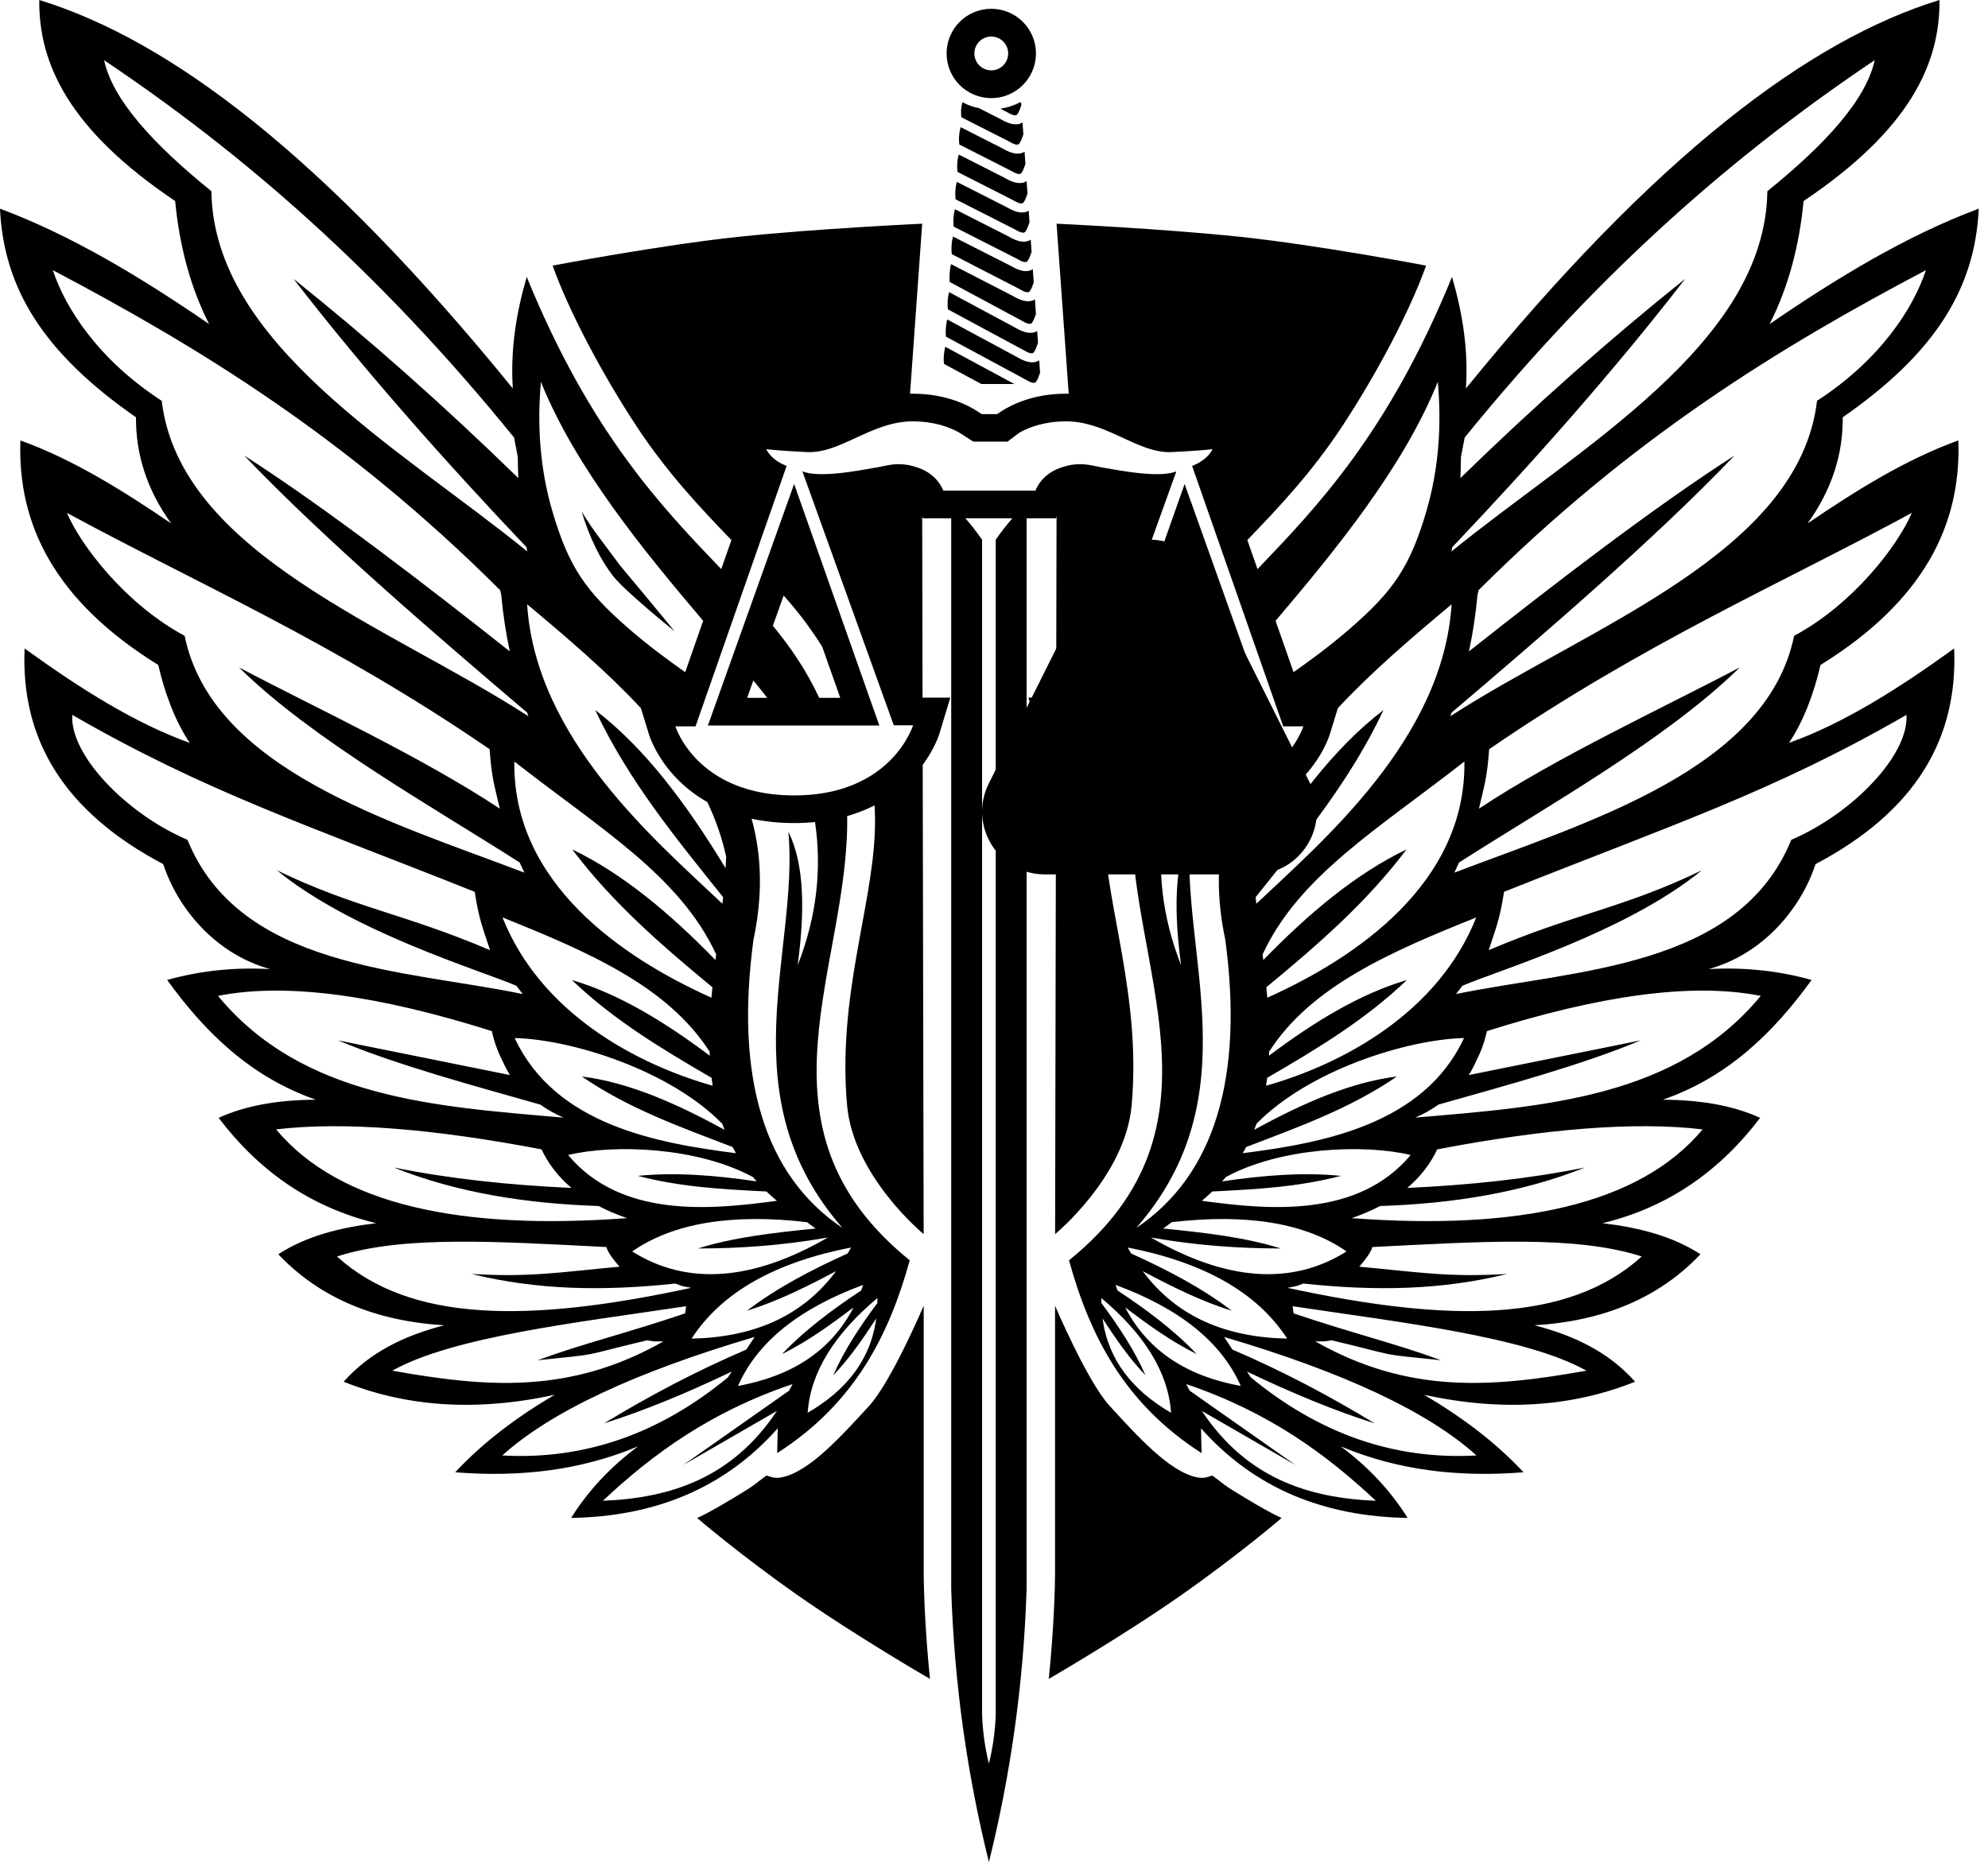 <?xml version="1.0" encoding="UTF-8"?> <svg xmlns="http://www.w3.org/2000/svg" width="95" height="89" viewBox="0 0 95 89" fill="none"><path d="M47.37 1.747C47.816 1.747 48.178 2.109 48.178 2.555C48.178 3.001 47.816 3.363 47.37 3.363C46.924 3.363 46.562 3.001 46.562 2.555C46.562 2.109 46.924 1.747 47.37 1.747ZM47.37 4.69C48.549 4.69 49.505 3.734 49.505 2.555C49.505 1.376 48.549 0.42 47.37 0.42C46.191 0.42 45.235 1.376 45.235 2.555C45.235 3.734 46.191 4.69 47.37 4.69Z" fill="black"></path><path d="M49.003 18.138C49.306 18.318 49.436 18.327 49.497 18.261C49.575 18.175 49.632 18.01 49.693 17.836C49.695 17.829 49.698 17.821 49.702 17.811L49.66 17.223C49.426 17.374 49.1 17.362 48.593 17.063L45.261 15.267C45.205 15.538 45.176 15.811 45.203 16.09L49.003 18.138Z" fill="black"></path><path d="M46.895 18.355H48.474L45.169 16.573C45.109 16.845 45.075 17.118 45.112 17.394L46.895 18.355Z" fill="black"></path><path d="M45.572 10.832L48.596 12.368C48.899 12.547 49.03 12.556 49.09 12.49C49.168 12.405 49.225 12.24 49.286 12.066C49.289 12.058 49.292 12.048 49.296 12.037L49.256 11.457C49.021 11.609 48.695 11.598 48.187 11.298L45.63 9.999C45.564 10.277 45.54 10.554 45.572 10.832Z" fill="black"></path><path d="M45.755 8.217L48.408 9.565C48.711 9.744 48.842 9.753 48.902 9.687C48.98 9.601 49.037 9.437 49.098 9.262L49.101 9.253L49.059 8.659C48.825 8.805 48.501 8.792 47.998 8.495L45.814 7.385C45.742 7.661 45.72 7.938 45.755 8.217Z" fill="black"></path><path d="M45.48 12.147L48.705 13.809C49.008 13.988 49.139 13.997 49.199 13.931C49.276 13.845 49.334 13.681 49.395 13.506L49.399 13.495L49.355 12.867C49.12 13.015 48.796 13.003 48.291 12.704L45.539 11.306C45.473 11.566 45.45 11.845 45.48 12.147Z" fill="black"></path><path d="M45.664 9.525L48.493 10.962C48.796 11.141 48.927 11.15 48.987 11.084C49.065 10.998 49.122 10.834 49.183 10.659C49.187 10.649 49.191 10.636 49.197 10.62L49.158 10.069C48.925 10.211 48.602 10.196 48.102 9.901L45.722 8.692C45.654 8.963 45.63 9.239 45.664 9.525Z" fill="black"></path><path d="M45.386 13.479L48.81 15.319C49.113 15.498 49.244 15.508 49.304 15.441C49.382 15.356 49.44 15.191 49.5 15.017L49.505 15.004L49.456 14.312C49.222 14.456 48.899 14.441 48.399 14.145L45.446 12.624C45.387 12.893 45.353 13.172 45.386 13.479Z" fill="black"></path><path d="M45.847 6.91L48.304 8.158C48.607 8.337 48.738 8.346 48.798 8.28C48.876 8.195 48.933 8.03 48.994 7.855L49.002 7.834L48.961 7.252C48.726 7.4 48.402 7.387 47.897 7.089C47.233 6.752 46.569 6.415 45.905 6.078C45.831 6.35 45.804 6.627 45.847 6.91Z" fill="black"></path><path d="M46.009 4.894H45.988C45.922 5.124 45.913 5.361 45.938 5.603L48.203 6.753C48.506 6.932 48.636 6.942 48.697 6.875C48.775 6.79 48.832 6.625 48.893 6.451C48.896 6.443 48.899 6.434 48.903 6.423L48.863 5.854C48.629 5.999 48.305 5.985 47.803 5.688L46.779 5.168C46.501 5.113 46.241 5.019 46.009 4.894Z" fill="black"></path><path d="M48.603 5.474C48.681 5.388 48.738 5.224 48.799 5.049L48.805 5.033L48.796 4.894H48.731C48.456 5.042 48.141 5.147 47.801 5.195L48.109 5.352C48.412 5.531 48.543 5.54 48.603 5.474Z" fill="black"></path><path d="M48.504 15.655L45.352 13.962C45.284 14.229 45.268 14.504 45.294 14.785L48.899 16.727C49.202 16.906 49.333 16.915 49.393 16.849C49.471 16.764 49.528 16.599 49.589 16.424C49.592 16.415 49.597 16.403 49.602 16.389L49.562 15.822C49.328 15.966 49.005 15.951 48.504 15.655Z" fill="black"></path><path d="M47.578 25.8C47.58 25.797 47.582 25.794 47.584 25.792L47.578 25.8Z" fill="black"></path><path d="M62.61 37.451L57.614 27.451C56.508 25.24 53.352 25.24 52.247 27.451L47.25 37.451C46.253 39.446 47.703 41.793 49.934 41.793H59.927C62.157 41.793 63.607 39.446 62.61 37.451Z" fill="black"></path><path d="M69.501 41.708C69.524 41.659 69.701 41.275 69.723 41.225C73.891 38.553 79.628 35.352 83.138 31.899C79.519 33.81 74.399 36.178 70.674 38.651C70.938 37.504 71.065 37.178 71.161 35.809C78.616 30.693 85.228 27.846 91.359 24.513C90.686 26.096 88.536 28.89 85.735 30.389C84.421 36.781 75.844 39.29 69.501 41.708ZM91.104 34.167C91.227 36.085 88.52 38.892 85.599 40.14C83.09 46.303 75.253 46.338 69.579 47.511C69.607 47.463 69.854 47.165 69.88 47.117C71.558 46.39 77.714 44.562 81.325 41.596C77.635 43.388 75.225 43.67 71.141 45.414C71.504 44.294 71.659 43.98 71.874 42.625C79.853 39.442 84.778 37.824 91.104 34.167ZM84.141 47.599C80.12 52.465 73.847 52.888 67.627 53.417C68.021 53.25 68.393 53.042 68.736 52.796C71.882 51.902 75.583 50.91 78.403 49.726L70.189 51.383C70.316 51.18 70.43 50.962 70.533 50.729C70.768 50.278 70.945 49.792 71.055 49.282C76.404 47.593 80.844 46.943 84.141 47.599ZM81.364 53.98C78.346 57.594 72.528 58.813 64.593 58.222C65.089 58.051 65.54 57.858 65.949 57.643C69.418 57.528 72.722 57.008 75.744 55.801C73.025 56.35 70.177 56.645 67.25 56.778C67.883 56.242 68.354 55.624 68.68 54.935C73.792 53.96 78.088 53.592 81.364 53.98ZM78.454 60.055C74.965 63.218 69.303 63.236 61.527 61.553C62.041 61.452 61.853 61.505 62.288 61.349C65.74 61.715 68.868 61.666 72.028 60.889C69.259 61.057 67.873 60.815 64.955 60.542C65.257 60.188 65.494 59.888 65.582 59.603C70.78 59.344 75.285 59.031 78.454 60.055ZM75.811 65.513C71.346 66.304 67.347 66.665 62.853 64.112C63.377 64.114 63.183 64.129 63.64 64.062C66.972 64.852 65.651 64.685 68.864 65.014C66.697 64.214 64.791 63.775 61.816 62.775L61.771 62.432C66.918 63.204 72.906 63.884 75.811 65.513ZM70.557 69.565C66.602 69.788 63.014 68.509 59.77 65.83L59.587 65.554C61.684 66.558 63.728 67.41 65.692 68.032C63.56 66.734 61.313 65.541 58.895 64.505L58.496 63.901C64.195 65.582 68.234 67.468 70.557 69.565ZM65.748 71.731C62.504 71.601 59.562 70.639 57.431 67.436L61.905 70.02L56.851 66.469C56.795 66.367 56.74 66.262 56.685 66.155C60.568 67.462 63.347 69.475 65.748 71.731ZM52.686 63.016C53.316 63.98 53.952 64.915 54.74 65.734C54.213 64.531 53.461 63.393 52.63 62.278C52.628 62.2 52.628 62.12 52.629 62.04C54.673 63.756 55.828 65.579 55.961 67.525C54.122 66.458 52.952 65.001 52.686 63.016ZM59.292 66.243C56.786 65.786 54.874 64.619 53.769 62.49C54.871 63.321 55.967 64.117 57.188 64.72C56.106 63.578 54.796 62.601 53.406 61.681C53.373 61.593 53.34 61.504 53.308 61.413C56.309 62.517 58.351 64.104 59.292 66.243ZM61.509 63.98C58.602 63.92 56.237 62.953 54.605 60.755C55.997 61.491 57.376 62.188 58.861 62.646C57.435 61.556 55.782 60.693 54.049 59.91C53.995 59.817 53.942 59.722 53.89 59.626C57.471 60.325 60.06 61.741 61.509 63.98ZM56.884 39.752C56.099 41.343 56.1 43.597 56.441 46.136C55.522 43.796 55.283 41.518 55.611 39.291C55.933 39.323 56.264 39.339 56.604 39.339C57.321 39.339 58.003 39.269 58.642 39.131C58.121 40.999 58.132 42.93 58.551 44.909C59.433 51.44 58.069 56.16 54.297 58.692C59.818 52.369 56.364 45.47 56.884 39.752ZM54.955 37.86C54.888 37.846 54.823 37.832 54.758 37.817L54.741 37.813C54.676 37.798 54.613 37.782 54.55 37.765L54.546 37.764C54.413 37.729 54.286 37.69 54.163 37.649C53.685 37.489 53.273 37.287 52.92 37.063C51.599 36.228 51.088 35.099 50.96 34.763L50.959 34.76C50.953 34.743 50.947 34.728 50.943 34.715L50.941 34.711C50.939 34.704 50.937 34.698 50.935 34.693L50.934 34.69L50.931 34.683L50.93 34.679L50.927 34.671C50.927 34.67 50.927 34.67 50.927 34.669L50.926 34.665H51.848L56.214 22.53C56.189 22.54 56.164 22.548 56.137 22.557C56.134 22.558 56.13 22.559 56.126 22.561C56.101 22.569 56.075 22.576 56.048 22.583L56.033 22.587C56.006 22.593 55.979 22.599 55.951 22.605C55.946 22.606 55.942 22.607 55.938 22.608C55.908 22.613 55.878 22.619 55.846 22.624L55.846 22.624C55.815 22.629 55.782 22.633 55.75 22.637C55.746 22.637 55.742 22.638 55.737 22.638C55.706 22.642 55.674 22.645 55.642 22.648L55.625 22.649C55.592 22.652 55.56 22.654 55.526 22.656C55.521 22.656 55.516 22.656 55.511 22.657C55.476 22.658 55.441 22.66 55.406 22.661L55.404 22.661C55.368 22.662 55.332 22.662 55.296 22.662C55.291 22.662 55.287 22.662 55.282 22.662C55.246 22.662 55.21 22.662 55.174 22.661C55.165 22.661 55.156 22.661 55.148 22.661C55.119 22.66 55.09 22.659 55.061 22.658L55.03 22.657C54.994 22.656 54.957 22.654 54.92 22.652L54.914 22.652C54.879 22.65 54.843 22.648 54.807 22.645C54.796 22.645 54.786 22.644 54.775 22.643C54.745 22.641 54.714 22.639 54.684 22.636L54.66 22.634C54.623 22.631 54.586 22.628 54.548 22.624L54.522 22.622C54.492 22.619 54.462 22.616 54.432 22.613C54.422 22.612 54.411 22.611 54.401 22.61C54.364 22.605 54.326 22.601 54.289 22.597L54.284 22.596C54.248 22.592 54.213 22.588 54.177 22.584L54.146 22.579C54.116 22.576 54.087 22.572 54.057 22.568L54.034 22.565C53.998 22.56 53.962 22.555 53.927 22.55L53.901 22.546C53.873 22.542 53.845 22.538 53.818 22.534L53.787 22.53C53.753 22.525 53.719 22.52 53.685 22.514L53.68 22.514C53.647 22.508 53.615 22.503 53.584 22.498L53.554 22.494C53.528 22.489 53.503 22.485 53.477 22.481L53.456 22.478C53.424 22.472 53.393 22.467 53.363 22.462L53.34 22.458L53.27 22.446L53.244 22.442L53.161 22.428L53.156 22.427C53.128 22.422 53.102 22.417 53.076 22.413L53.004 22.401L52.983 22.397L52.912 22.385L52.898 22.382C52.88 22.379 52.863 22.376 52.847 22.373L52.829 22.37C52.809 22.367 52.789 22.364 52.771 22.361C52.748 22.357 52.725 22.353 52.702 22.349L52.682 22.346C52.665 22.343 52.649 22.34 52.633 22.337L52.613 22.333C52.595 22.329 52.577 22.326 52.559 22.322L52.548 22.32C52.371 22.285 52.2 22.246 52.023 22.219L52.019 22.218C51.924 22.204 51.826 22.193 51.725 22.188L51.718 22.188C51.698 22.187 51.679 22.186 51.659 22.186H51.658C51.64 22.185 51.622 22.185 51.604 22.185C51.335 22.185 51.033 22.23 50.666 22.361C49.717 22.699 49.483 23.452 49.483 23.452H45.074C45.074 23.452 44.84 22.699 43.892 22.361C43.524 22.23 43.223 22.185 42.954 22.185C42.936 22.185 42.918 22.185 42.9 22.186H42.899C42.879 22.186 42.859 22.187 42.84 22.188L42.833 22.188C42.731 22.193 42.634 22.204 42.539 22.218L42.535 22.219C42.357 22.246 42.187 22.285 42.01 22.32L41.999 22.322C41.981 22.326 41.963 22.329 41.945 22.333L41.925 22.337C41.909 22.34 41.892 22.343 41.876 22.346L41.856 22.349C41.833 22.353 41.81 22.357 41.787 22.361C41.769 22.364 41.749 22.367 41.729 22.37L41.711 22.373C41.694 22.376 41.678 22.379 41.66 22.382L41.646 22.385L41.575 22.397L41.553 22.401L41.482 22.413L41.402 22.427L41.397 22.428L41.314 22.442L41.288 22.446L41.218 22.458L41.195 22.462C41.165 22.467 41.134 22.472 41.102 22.478L41.081 22.481C41.055 22.485 41.029 22.489 41.004 22.494L40.974 22.498C40.943 22.503 40.91 22.508 40.878 22.514L40.873 22.514C40.839 22.52 40.805 22.525 40.77 22.53L40.74 22.534C40.713 22.538 40.685 22.542 40.657 22.546L40.631 22.55C40.596 22.555 40.56 22.56 40.524 22.565L40.5 22.568C40.471 22.572 40.442 22.576 40.412 22.579L40.38 22.584C40.345 22.588 40.31 22.592 40.274 22.596L40.268 22.597C40.231 22.601 40.194 22.605 40.157 22.61C40.147 22.611 40.136 22.612 40.125 22.613C40.096 22.616 40.066 22.619 40.036 22.622L40.01 22.624C39.972 22.628 39.935 22.631 39.897 22.634L39.874 22.636C39.843 22.639 39.813 22.641 39.782 22.643L39.751 22.645C39.715 22.648 39.679 22.65 39.644 22.652L39.638 22.652C39.601 22.654 39.564 22.656 39.528 22.657L39.497 22.658C39.468 22.659 39.439 22.66 39.41 22.661C39.401 22.661 39.393 22.661 39.384 22.661C39.348 22.662 39.312 22.662 39.276 22.662C39.271 22.662 39.266 22.662 39.261 22.662C39.225 22.662 39.19 22.662 39.154 22.661L39.152 22.661C39.116 22.66 39.081 22.658 39.047 22.657C39.042 22.656 39.036 22.656 39.031 22.656C38.998 22.654 38.965 22.652 38.933 22.649L38.916 22.648C38.884 22.645 38.852 22.642 38.821 22.638C38.816 22.638 38.812 22.637 38.808 22.637C38.775 22.633 38.743 22.629 38.712 22.624L38.711 22.624C38.68 22.619 38.65 22.613 38.62 22.608C38.616 22.607 38.611 22.606 38.607 22.605C38.579 22.599 38.551 22.593 38.524 22.587L38.51 22.583C38.483 22.576 38.457 22.569 38.432 22.561C38.428 22.559 38.424 22.558 38.42 22.557C38.394 22.548 38.368 22.54 38.344 22.53L42.71 34.665H43.632L43.631 34.669L43.63 34.671L43.628 34.679L43.627 34.683L43.624 34.69L43.623 34.693C43.621 34.698 43.619 34.704 43.617 34.711L43.615 34.715C43.611 34.728 43.605 34.743 43.599 34.76L43.598 34.763C43.469 35.099 42.959 36.228 41.638 37.063C41.284 37.287 40.873 37.489 40.395 37.649C40.272 37.69 40.144 37.729 40.012 37.764L40.008 37.765C39.945 37.782 39.881 37.798 39.816 37.813L39.799 37.817C39.735 37.832 39.669 37.846 39.603 37.86L39.597 37.861C39.314 37.918 39.012 37.962 38.691 37.988C38.456 38.007 38.211 38.018 37.954 38.018C37.582 38.018 37.233 37.996 36.906 37.958C36.901 37.957 36.896 37.956 36.891 37.956C36.316 37.887 35.809 37.763 35.363 37.603C35.292 37.578 35.223 37.551 35.155 37.524C35.148 37.521 35.14 37.518 35.132 37.515C35.103 37.503 35.074 37.491 35.044 37.478L35.012 37.465C34.983 37.452 34.954 37.44 34.926 37.427L34.906 37.418C34.811 37.375 34.719 37.33 34.631 37.284L34.61 37.273C34.583 37.258 34.555 37.244 34.528 37.229C34.522 37.225 34.515 37.221 34.508 37.218C34.418 37.168 34.331 37.117 34.247 37.064L34.247 37.063C34.22 37.047 34.194 37.03 34.168 37.013C34.163 37.01 34.158 37.006 34.153 37.003C34.127 36.986 34.102 36.969 34.077 36.952L34.073 36.949C33.993 36.895 33.916 36.839 33.843 36.782L33.835 36.777C33.812 36.759 33.789 36.74 33.766 36.722L33.758 36.715C33.663 36.639 33.573 36.562 33.489 36.484L33.482 36.478C33.397 36.4 33.318 36.321 33.243 36.242L33.242 36.24C33.223 36.221 33.205 36.202 33.188 36.182L33.184 36.178C33.113 36.1 33.047 36.023 32.985 35.946L32.981 35.941C32.919 35.865 32.863 35.79 32.81 35.717L32.809 35.714C32.796 35.696 32.784 35.679 32.772 35.661L32.768 35.656C32.719 35.586 32.675 35.517 32.634 35.451L32.63 35.444C32.62 35.428 32.611 35.413 32.601 35.397L32.6 35.395C32.572 35.347 32.545 35.301 32.521 35.257L32.517 35.251C32.51 35.238 32.503 35.225 32.496 35.212L32.492 35.203C32.469 35.161 32.449 35.121 32.43 35.084L32.429 35.082C32.424 35.071 32.419 35.06 32.413 35.049C32.412 35.046 32.41 35.042 32.409 35.039C32.404 35.029 32.399 35.019 32.395 35.009L32.391 35C32.376 34.969 32.363 34.941 32.352 34.914L32.348 34.905C32.345 34.897 32.342 34.89 32.339 34.883L32.334 34.873L32.326 34.853L32.324 34.846C32.319 34.834 32.314 34.822 32.31 34.812L32.307 34.804L32.302 34.79L32.298 34.781L32.294 34.77L32.291 34.762C32.289 34.756 32.288 34.751 32.286 34.746L32.284 34.74L32.281 34.733L32.28 34.729L32.278 34.724L32.278 34.722L32.276 34.717H33.238L33.861 32.934L34.593 30.84L35.489 28.278H35.489L35.979 26.877L37.59 22.27C37.59 22.27 37.188 22.131 36.878 21.826C36.774 21.724 36.681 21.604 36.616 21.464C36.616 21.464 36.638 21.468 36.697 21.476C36.864 21.497 37.33 21.545 38.419 21.6C38.467 21.602 38.515 21.605 38.565 21.607C38.6 21.609 38.635 21.61 38.669 21.61C38.674 21.61 38.678 21.61 38.682 21.61C38.688 21.61 38.693 21.61 38.699 21.61C38.71 21.61 38.722 21.61 38.734 21.609C38.746 21.609 38.759 21.609 38.772 21.608C38.784 21.608 38.795 21.607 38.807 21.607C38.82 21.606 38.833 21.605 38.845 21.605C38.857 21.604 38.869 21.603 38.88 21.602C38.893 21.601 38.906 21.6 38.919 21.599C38.931 21.598 38.942 21.597 38.954 21.595C38.967 21.594 38.979 21.593 38.992 21.591C39.004 21.59 39.015 21.588 39.027 21.587C39.04 21.585 39.053 21.583 39.065 21.581C39.077 21.58 39.089 21.578 39.1 21.576C39.113 21.574 39.126 21.572 39.139 21.57C39.15 21.568 39.162 21.566 39.173 21.564C39.186 21.561 39.199 21.559 39.212 21.557C39.223 21.554 39.235 21.552 39.246 21.55C39.259 21.547 39.272 21.544 39.285 21.541C39.297 21.539 39.308 21.537 39.319 21.534C39.332 21.531 39.346 21.528 39.359 21.525C39.37 21.522 39.381 21.52 39.392 21.517C39.406 21.513 39.419 21.51 39.432 21.506C39.443 21.504 39.454 21.501 39.465 21.498C39.479 21.494 39.492 21.491 39.506 21.487C39.517 21.484 39.528 21.481 39.538 21.477C39.552 21.474 39.566 21.47 39.579 21.465C39.59 21.462 39.601 21.459 39.612 21.456C39.625 21.451 39.639 21.447 39.653 21.443C39.663 21.439 39.674 21.436 39.685 21.433C39.699 21.428 39.713 21.424 39.727 21.419C39.737 21.415 39.748 21.412 39.758 21.408C39.772 21.404 39.786 21.398 39.801 21.393C39.811 21.39 39.821 21.387 39.831 21.383C39.846 21.378 39.86 21.372 39.875 21.367L39.904 21.356C39.92 21.351 39.935 21.345 39.95 21.339C39.959 21.336 39.969 21.332 39.978 21.329C39.994 21.323 40.01 21.316 40.025 21.31C40.034 21.307 40.043 21.303 40.051 21.3C40.068 21.294 40.084 21.287 40.101 21.28L40.125 21.27C40.144 21.263 40.163 21.255 40.181 21.247L40.199 21.24C40.221 21.231 40.244 21.221 40.266 21.212L40.273 21.209C40.347 21.177 40.422 21.145 40.497 21.111L40.509 21.106L40.572 21.077L40.591 21.069L40.647 21.043L40.67 21.033L40.722 21.009L40.75 20.996L40.798 20.974L40.829 20.96L40.894 20.93L40.946 20.906L40.971 20.894L41.023 20.871L41.052 20.857L41.099 20.836L41.129 20.822L41.176 20.801C41.186 20.796 41.197 20.791 41.207 20.787L41.253 20.766L41.284 20.752C41.299 20.745 41.315 20.738 41.33 20.731L41.361 20.718C41.377 20.711 41.392 20.704 41.408 20.697L41.44 20.683L41.485 20.663L41.518 20.649L41.563 20.63C41.574 20.625 41.586 20.621 41.597 20.616C41.612 20.61 41.627 20.603 41.642 20.597L41.675 20.583C41.691 20.577 41.706 20.571 41.721 20.565C41.732 20.56 41.743 20.556 41.755 20.551C41.77 20.545 41.785 20.539 41.8 20.533L41.834 20.52C41.849 20.514 41.864 20.508 41.879 20.502L41.914 20.489C41.929 20.483 41.944 20.478 41.959 20.472C41.971 20.468 41.983 20.463 41.994 20.459C42.009 20.453 42.024 20.448 42.039 20.443C42.051 20.438 42.063 20.434 42.075 20.43C42.09 20.425 42.105 20.419 42.12 20.414C42.132 20.41 42.144 20.406 42.156 20.402C42.171 20.397 42.186 20.392 42.201 20.387L42.237 20.375C42.252 20.37 42.267 20.365 42.282 20.36C42.295 20.357 42.307 20.353 42.319 20.349C42.334 20.344 42.349 20.34 42.364 20.335C42.377 20.331 42.389 20.328 42.401 20.324C42.416 20.32 42.432 20.315 42.447 20.311C42.459 20.308 42.472 20.304 42.484 20.301C42.499 20.297 42.514 20.292 42.53 20.288C42.542 20.285 42.555 20.282 42.568 20.278C42.583 20.274 42.598 20.271 42.613 20.267C42.626 20.264 42.638 20.261 42.651 20.258C42.666 20.254 42.682 20.25 42.697 20.247C42.71 20.244 42.722 20.241 42.735 20.238C42.751 20.235 42.766 20.232 42.781 20.228C42.794 20.226 42.807 20.223 42.82 20.22C42.835 20.217 42.851 20.214 42.867 20.211C42.879 20.209 42.892 20.206 42.905 20.204C42.921 20.201 42.936 20.199 42.952 20.196C42.965 20.194 42.978 20.192 42.991 20.189C43.007 20.187 43.022 20.185 43.038 20.182C43.051 20.18 43.064 20.178 43.077 20.176C43.093 20.174 43.109 20.172 43.125 20.17C43.138 20.169 43.151 20.167 43.164 20.165C43.18 20.163 43.196 20.162 43.213 20.16C43.225 20.159 43.238 20.157 43.251 20.156C43.268 20.154 43.285 20.153 43.302 20.152C43.314 20.151 43.327 20.15 43.339 20.149C43.357 20.148 43.375 20.147 43.392 20.145C43.404 20.145 43.416 20.144 43.428 20.143C43.447 20.142 43.467 20.142 43.487 20.141C43.497 20.141 43.507 20.14 43.516 20.14C43.546 20.14 43.576 20.139 43.606 20.139C44.642 20.139 45.376 20.416 45.836 20.674L46.51 21.108H48.147L48.722 20.674C49.182 20.416 49.916 20.139 50.952 20.139C50.982 20.139 51.011 20.14 51.041 20.14C51.051 20.14 51.061 20.141 51.07 20.141C51.09 20.142 51.11 20.142 51.13 20.143C51.142 20.144 51.154 20.145 51.165 20.145C51.183 20.147 51.201 20.148 51.219 20.149C51.231 20.15 51.243 20.151 51.256 20.152C51.273 20.153 51.29 20.154 51.307 20.156C51.32 20.157 51.332 20.159 51.345 20.16C51.361 20.162 51.378 20.163 51.394 20.165C51.407 20.167 51.42 20.169 51.433 20.17C51.449 20.172 51.465 20.174 51.481 20.176C51.494 20.178 51.507 20.18 51.52 20.182C51.535 20.185 51.551 20.187 51.567 20.189C51.58 20.192 51.593 20.194 51.606 20.196C51.621 20.199 51.637 20.201 51.653 20.204C51.666 20.206 51.678 20.209 51.691 20.211C51.707 20.214 51.722 20.217 51.738 20.22C51.751 20.223 51.764 20.226 51.776 20.228C51.792 20.232 51.807 20.235 51.822 20.238C51.835 20.241 51.848 20.244 51.861 20.247C51.876 20.25 51.891 20.254 51.907 20.258C51.919 20.261 51.932 20.264 51.945 20.267C51.96 20.271 51.975 20.274 51.99 20.278C52.003 20.282 52.016 20.285 52.028 20.288C52.043 20.292 52.059 20.297 52.074 20.301C52.086 20.304 52.098 20.308 52.111 20.311C52.126 20.315 52.141 20.32 52.157 20.324C52.169 20.328 52.181 20.331 52.193 20.335C52.208 20.34 52.224 20.344 52.239 20.349C52.251 20.353 52.263 20.357 52.275 20.36C52.29 20.365 52.306 20.37 52.321 20.375L52.357 20.387C52.372 20.392 52.387 20.397 52.402 20.402C52.414 20.406 52.426 20.41 52.438 20.414C52.453 20.419 52.468 20.425 52.483 20.43C52.495 20.434 52.507 20.438 52.519 20.443C52.534 20.448 52.548 20.453 52.563 20.459C52.575 20.463 52.587 20.468 52.599 20.472C52.614 20.478 52.629 20.483 52.644 20.489L52.678 20.502C52.694 20.508 52.709 20.514 52.724 20.52L52.758 20.533L52.803 20.551C52.815 20.556 52.826 20.56 52.837 20.565C52.852 20.571 52.867 20.577 52.882 20.583L52.916 20.597C52.931 20.603 52.946 20.61 52.961 20.616L52.995 20.63L53.039 20.649L53.072 20.663L53.118 20.683L53.15 20.697C53.165 20.704 53.181 20.711 53.196 20.718L53.227 20.731C53.243 20.738 53.258 20.745 53.274 20.752L53.305 20.766L53.351 20.787L53.382 20.801C53.398 20.808 53.413 20.815 53.429 20.822L53.458 20.836L53.506 20.857L53.535 20.871L53.586 20.894L53.612 20.906L53.664 20.93L53.729 20.96L53.76 20.974L53.807 20.996L53.836 21.009L53.888 21.033L53.911 21.043L53.967 21.069L53.986 21.077L54.048 21.106L54.061 21.111C54.136 21.145 54.211 21.177 54.285 21.209L54.291 21.212C54.314 21.221 54.337 21.231 54.359 21.24L54.377 21.247C54.395 21.255 54.414 21.263 54.433 21.27L54.457 21.28C54.474 21.287 54.49 21.294 54.506 21.3C54.515 21.303 54.524 21.307 54.532 21.31C54.548 21.316 54.564 21.323 54.58 21.329C54.589 21.332 54.598 21.336 54.608 21.339C54.623 21.345 54.638 21.351 54.653 21.356L54.683 21.367C54.697 21.372 54.712 21.378 54.727 21.383C54.737 21.387 54.747 21.39 54.757 21.393C54.771 21.398 54.786 21.404 54.8 21.408C54.81 21.412 54.821 21.415 54.831 21.419C54.845 21.424 54.859 21.428 54.873 21.433C54.884 21.436 54.894 21.439 54.905 21.443C54.919 21.447 54.932 21.451 54.946 21.456C54.957 21.459 54.968 21.462 54.979 21.465C54.992 21.47 55.006 21.474 55.019 21.477C55.03 21.481 55.041 21.484 55.052 21.487C55.066 21.491 55.079 21.494 55.093 21.498C55.103 21.501 55.115 21.504 55.126 21.506C55.139 21.51 55.152 21.513 55.166 21.517C55.177 21.52 55.188 21.522 55.199 21.525C55.212 21.528 55.225 21.531 55.239 21.534C55.25 21.537 55.261 21.539 55.273 21.541C55.285 21.544 55.298 21.547 55.312 21.55C55.323 21.552 55.334 21.554 55.346 21.557C55.359 21.559 55.372 21.561 55.385 21.564C55.396 21.566 55.408 21.568 55.419 21.57C55.432 21.572 55.445 21.574 55.458 21.576C55.469 21.578 55.481 21.58 55.492 21.581C55.505 21.583 55.518 21.585 55.531 21.587C55.542 21.588 55.554 21.59 55.566 21.591C55.578 21.593 55.591 21.594 55.604 21.595C55.616 21.597 55.627 21.598 55.639 21.599C55.652 21.6 55.664 21.601 55.677 21.602C55.689 21.603 55.701 21.604 55.712 21.605C55.725 21.605 55.738 21.606 55.751 21.607C55.762 21.607 55.774 21.608 55.786 21.608C55.798 21.609 55.811 21.609 55.824 21.609C55.836 21.61 55.847 21.61 55.859 21.61C55.865 21.61 55.87 21.61 55.876 21.61C55.88 21.61 55.884 21.61 55.888 21.61C55.923 21.61 55.958 21.609 55.993 21.607C56.043 21.605 56.091 21.602 56.139 21.6C57.228 21.545 57.693 21.497 57.861 21.476C57.92 21.468 57.942 21.464 57.942 21.464C57.877 21.604 57.784 21.724 57.68 21.826C57.369 22.131 56.967 22.27 56.967 22.27L58.578 26.877L59.069 28.278L59.964 30.84L60.697 32.934L61.32 34.717H62.282L62.28 34.722L62.279 34.724C62.279 34.725 62.279 34.727 62.278 34.729C62.277 34.73 62.277 34.732 62.276 34.733L62.274 34.74L62.272 34.746L62.266 34.762L62.264 34.77L62.259 34.781L62.256 34.79C62.255 34.794 62.253 34.799 62.251 34.804L62.248 34.812C62.244 34.822 62.239 34.834 62.234 34.846C62.233 34.848 62.233 34.85 62.231 34.853L62.223 34.873L62.219 34.883C62.216 34.89 62.213 34.897 62.21 34.905L62.206 34.914C62.194 34.941 62.182 34.969 62.167 35L62.163 35.009C62.159 35.019 62.154 35.029 62.149 35.039L62.144 35.049C62.139 35.06 62.134 35.071 62.128 35.082L62.128 35.084C62.109 35.121 62.089 35.161 62.066 35.203L62.062 35.212C62.055 35.225 62.048 35.238 62.04 35.251L62.037 35.257C62.013 35.301 61.986 35.347 61.958 35.395L61.956 35.397C61.947 35.413 61.938 35.428 61.928 35.444L61.924 35.451C61.883 35.517 61.839 35.586 61.789 35.656L61.786 35.661C61.774 35.679 61.762 35.696 61.749 35.714L61.747 35.717C61.695 35.79 61.638 35.865 61.577 35.941L61.573 35.946C61.511 36.023 61.445 36.1 61.374 36.178L61.37 36.182C61.352 36.201 61.334 36.221 61.316 36.24L61.314 36.242C61.24 36.321 61.16 36.4 61.075 36.478L61.069 36.484C60.985 36.562 60.895 36.639 60.8 36.715L60.791 36.722C60.769 36.74 60.746 36.759 60.722 36.777L60.715 36.782C60.641 36.839 60.565 36.895 60.485 36.949L60.481 36.952C60.456 36.969 60.431 36.986 60.405 37.003L60.389 37.013C60.364 37.03 60.338 37.047 60.311 37.063L60.31 37.064C60.227 37.117 60.14 37.168 60.05 37.218C60.043 37.221 60.036 37.225 60.029 37.229C60.002 37.244 59.975 37.258 59.948 37.273C59.941 37.276 59.934 37.28 59.927 37.284C59.838 37.33 59.747 37.375 59.652 37.418C59.645 37.421 59.639 37.424 59.632 37.427C59.603 37.44 59.575 37.452 59.545 37.465C59.535 37.469 59.524 37.474 59.514 37.478C59.484 37.491 59.455 37.503 59.425 37.515C59.418 37.518 59.41 37.521 59.403 37.524C59.335 37.551 59.265 37.578 59.194 37.603C58.748 37.763 58.242 37.887 57.667 37.956C57.662 37.956 57.657 37.957 57.651 37.958C57.325 37.996 56.976 38.018 56.604 38.018C56.347 38.018 56.102 38.007 55.867 37.988C55.545 37.962 55.244 37.918 54.961 37.861L54.955 37.86ZM47.583 81.931C47.556 82.753 47.444 83.539 47.257 84.294C47.069 83.539 46.957 82.753 46.93 81.931V25.794C46.67 25.423 46.405 25.082 46.136 24.774H48.377C48.108 25.082 47.843 25.423 47.583 25.794V81.931ZM38.117 46.136C38.457 43.597 38.459 41.343 37.674 39.752C38.194 45.47 34.74 52.369 40.261 58.692C36.489 56.16 35.124 51.44 36.007 44.909C36.426 42.93 36.436 40.999 35.916 39.131C36.555 39.269 37.236 39.339 37.954 39.339C38.294 39.339 38.624 39.323 38.947 39.291C39.275 41.518 39.036 43.796 38.117 46.136ZM40.508 59.91C38.776 60.693 37.123 61.556 35.696 62.646C37.181 62.188 38.56 61.491 39.953 60.755C38.321 62.953 35.955 63.92 33.049 63.98C34.498 61.741 37.086 60.325 40.668 59.626C40.616 59.722 40.563 59.817 40.508 59.91ZM41.151 61.681C39.762 62.601 38.452 63.578 37.37 64.72C38.591 64.117 39.687 63.321 40.789 62.49C39.683 64.619 37.772 65.786 35.266 66.243C36.207 64.104 38.249 62.517 41.249 61.413C41.218 61.504 41.185 61.593 41.151 61.681ZM41.928 62.278C41.097 63.393 40.344 64.531 39.818 65.734C40.606 64.915 41.241 63.98 41.872 63.016C41.606 65.001 40.435 66.458 38.596 67.525C38.73 65.579 39.885 63.756 41.929 62.04C41.93 62.12 41.929 62.2 41.928 62.278ZM37.707 66.469L32.653 70.02L37.127 67.436C34.996 70.639 32.054 71.601 28.81 71.731C31.211 69.475 33.99 67.462 37.873 66.155C37.818 66.262 37.763 66.367 37.707 66.469ZM24.001 69.565C26.324 67.468 30.362 65.582 36.062 63.901L35.663 64.505C33.245 65.541 30.997 66.734 28.865 68.032C30.829 67.41 32.873 66.558 34.971 65.554L34.788 65.83C31.544 68.509 27.956 69.788 24.001 69.565ZM18.746 65.513C21.651 63.884 27.64 63.204 32.787 62.432L32.741 62.775C29.766 63.775 27.861 64.214 25.694 65.014C28.906 64.685 27.585 64.852 30.918 64.062C31.375 64.129 31.18 64.114 31.705 64.112C27.211 66.665 23.212 66.304 18.746 65.513ZM16.104 60.055C19.273 59.031 23.778 59.344 28.975 59.603C29.064 59.888 29.301 60.188 29.603 60.542C26.685 60.815 25.299 61.057 22.529 60.889C25.69 61.666 28.818 61.715 32.269 61.349C32.704 61.505 32.516 61.452 33.031 61.553C25.254 63.236 19.593 63.218 16.104 60.055ZM13.194 53.98C16.47 53.592 20.765 53.96 25.877 54.935C26.204 55.624 26.674 56.242 27.308 56.778C24.38 56.645 21.533 56.35 18.814 55.801C21.836 57.008 25.14 57.528 28.609 57.643C29.018 57.858 29.469 58.051 29.965 58.222C22.03 58.813 16.212 57.594 13.194 53.98ZM10.417 47.599C13.714 46.943 18.154 47.593 23.503 49.282C23.613 49.792 23.79 50.278 24.024 50.729C24.127 50.962 24.242 51.18 24.369 51.383L16.155 49.726C18.975 50.91 22.675 51.902 25.822 52.796C26.165 53.042 26.537 53.25 26.93 53.417C20.711 52.888 14.438 52.465 10.417 47.599ZM8.959 40.14C6.038 38.892 3.33 36.085 3.454 34.167C9.78 37.824 14.705 39.442 22.684 42.625C22.899 43.98 23.054 44.294 23.417 45.414C19.332 43.67 16.923 43.388 13.233 41.596C16.844 44.562 23 46.39 24.677 47.117C24.704 47.165 24.951 47.463 24.978 47.511C19.305 46.338 11.468 46.303 8.959 40.14ZM8.823 30.389C6.022 28.89 3.872 26.096 3.199 24.513C9.33 27.846 15.941 30.693 23.397 35.809C23.493 37.178 23.62 37.504 23.884 38.651C20.159 36.178 15.039 33.81 11.42 31.899C14.929 35.352 20.666 38.553 24.834 41.225C24.857 41.275 25.034 41.659 25.057 41.708C18.713 39.29 10.137 36.781 8.823 30.389ZM7.727 19.156C4.726 17.213 3.132 14.752 2.525 12.913C9.48 16.583 16.563 20.889 23.905 28.212L23.955 28.453C24.039 29.363 24.174 30.257 24.361 31.133C20.416 28.011 15.549 24.256 11.671 21.773C15.469 25.754 20.951 30.454 25.19 34.059C25.211 34.117 25.23 34.175 25.251 34.233C18.574 29.915 8.601 26.449 7.727 19.156ZM4.974 2.877C11.505 7.258 18.035 12.859 24.566 20.914L24.745 21.851C24.746 22.186 24.754 22.52 24.769 22.851C21.188 19.36 17.607 16.189 14.026 13.325C17.346 17.634 21.361 22.155 25.159 26.153C25.172 26.221 25.184 26.289 25.198 26.357C19.053 21.369 10.203 16.429 10.102 9.139C7.322 6.891 5.384 4.769 4.974 2.877ZM34.674 41.495C32.826 38.456 30.849 35.781 28.444 33.936C30.02 37.291 32.284 40.044 34.556 42.882C34.545 42.987 34.533 43.092 34.522 43.197C31.382 40.218 25.603 35.343 25.19 28.882C27.145 30.517 29.037 32.135 30.627 33.849L31.013 35.105C31.049 35.222 31.394 36.279 32.438 37.308C32.842 37.707 33.298 38.05 33.8 38.336C34.197 39.169 34.504 40.036 34.701 40.947C34.694 41.129 34.685 41.311 34.674 41.495ZM33.91 50.266C33.913 50.33 33.915 50.395 33.918 50.459C31.744 48.829 29.573 47.503 27.33 46.842C29.345 48.77 31.649 50.145 34.004 51.516C34.02 51.643 34.037 51.769 34.057 51.894C30.393 50.855 25.829 48.419 24.013 43.85C28.076 45.482 31.895 47.122 33.91 50.266ZM34.044 47.188C34.027 47.354 34.012 47.52 33.998 47.686C29.731 45.773 24.494 42.202 24.579 36.397C28.68 39.609 32.488 41.861 34.223 45.619C34.212 45.708 34.201 45.797 34.19 45.886C32.014 43.653 29.779 41.77 27.346 40.599C29.28 43.168 31.626 45.188 34.044 47.188ZM24.597 49.614C27.341 49.684 32.011 51.153 34.514 53.711C34.549 53.808 34.586 53.905 34.624 54.001C32.299 52.727 30.031 51.729 27.803 51.452C30.047 52.99 32.51 53.866 35.005 54.822C35.058 54.921 35.113 55.02 35.17 55.118C31.416 54.64 26.529 53.774 24.597 49.614ZM39.561 59.147C35.974 61.222 32.85 61.471 30.21 59.814C32.164 58.458 34.949 57.993 38.562 58.414L38.974 58.719C36.969 58.916 35.003 59.148 33.356 59.672C35.318 59.67 37.362 59.535 39.561 59.147ZM36.627 56.948C36.784 57.099 36.95 57.247 37.125 57.393C33.923 57.831 29.67 58.222 27.148 55.205C29.355 54.673 33.348 54.827 35.978 56.259C36.037 56.329 36.098 56.398 36.16 56.467C34.153 56.166 32.242 56.024 30.479 56.202C32.551 56.743 34.556 56.843 36.627 56.948ZM25.848 18.25C27.497 22.354 30.79 26.357 33.602 29.672L32.743 32.128C31.944 31.56 31.043 30.911 30.045 30.044C27.993 28.261 27.179 27.105 26.396 24.434C25.814 22.448 25.659 20.381 25.848 18.25ZM68.709 18.25C68.898 20.381 68.744 22.448 68.162 24.434C67.379 27.105 66.565 28.261 64.513 30.044C63.514 30.911 62.613 31.56 61.815 32.128L60.956 29.672C63.768 26.357 67.061 22.354 68.709 18.25ZM69.399 26.153C73.197 22.155 77.211 17.634 80.531 13.325C76.95 16.189 73.369 19.36 69.788 22.851C69.804 22.52 69.812 22.186 69.813 21.851L69.992 20.914C76.522 12.859 83.053 7.258 89.584 2.877C89.174 4.769 87.236 6.891 84.456 9.139C84.355 16.429 75.504 21.369 69.36 26.357C69.373 26.289 69.386 26.221 69.399 26.153ZM60.56 47.686C60.546 47.52 60.53 47.354 60.514 47.188C62.932 45.188 65.278 43.168 67.212 40.599C64.779 41.77 62.544 43.653 60.368 45.886C60.357 45.797 60.346 45.708 60.335 45.619C62.07 41.861 65.878 39.609 69.979 36.397C70.064 42.202 64.826 45.773 60.56 47.686ZM60.501 51.894C60.521 51.769 60.538 51.643 60.554 51.516C62.909 50.145 65.213 48.77 67.228 46.842C64.984 47.503 62.813 48.829 60.64 50.459C60.643 50.395 60.645 50.33 60.647 50.266C62.663 47.122 66.482 45.482 70.545 43.85C68.728 48.419 64.165 50.855 60.501 51.894ZM59.884 41.495C59.872 41.311 59.864 41.129 59.857 40.947C60.054 40.036 60.36 39.169 60.757 38.336C61.26 38.05 61.716 37.707 62.12 37.308C63.164 36.279 63.509 35.222 63.545 35.105L63.931 33.849C65.521 32.135 67.413 30.517 69.368 28.882C68.954 35.343 63.176 40.218 60.036 43.197C60.024 43.092 60.013 42.987 60.002 42.882C62.274 40.044 64.538 37.291 66.114 33.936C63.709 35.781 61.732 38.456 59.884 41.495ZM59.387 55.118C59.445 55.02 59.5 54.921 59.553 54.822C62.047 53.866 64.51 52.99 66.755 51.452C64.526 51.729 62.259 52.727 59.933 54.001C59.972 53.905 60.008 53.808 60.044 53.711C62.546 51.153 67.217 49.684 69.96 49.614C68.029 53.774 63.141 54.64 59.387 55.118ZM57.433 57.393C57.608 57.247 57.774 57.099 57.931 56.948C60.002 56.843 62.007 56.743 64.079 56.202C62.316 56.024 60.405 56.166 58.398 56.467C58.46 56.398 58.52 56.329 58.579 56.259C61.21 54.827 65.203 54.673 67.41 55.205C64.888 58.222 60.635 57.831 57.433 57.393ZM55.584 58.719L55.996 58.414C59.609 57.993 62.394 58.458 64.348 59.814C61.708 61.471 58.584 61.222 54.996 59.147C57.196 59.535 59.239 59.67 61.202 59.672C59.554 59.148 57.589 58.916 55.584 58.719ZM92.033 12.913C91.426 14.752 89.831 17.213 86.831 19.156C85.957 26.449 75.984 29.915 69.306 34.233C69.328 34.175 69.347 34.117 69.368 34.059C73.607 30.454 79.089 25.754 82.887 21.773C79.008 24.256 74.142 28.011 70.197 31.133C70.383 30.257 70.519 29.363 70.603 28.453L70.653 28.212C77.994 20.889 85.078 16.583 92.033 12.913ZM93.583 21.051C91.11 21.941 88.734 23.415 86.379 25.017C87.552 23.387 88.072 21.692 88.059 19.944C92.5 16.859 94.382 13.77 94.558 9.974C91.123 11.255 87.824 13.256 84.567 15.486C85.481 13.682 85.984 11.708 86.188 9.608C91.256 6.203 92.71 3.05 92.682 0C86.454 1.915 79.124 7.41 70.052 18.566C70.174 16.707 69.887 14.946 69.387 13.236C66.348 20.678 62.944 24.224 60.092 27.201L59.606 25.812C61.119 24.245 62.686 22.576 64.118 20.407C65.77 17.904 67.38 14.862 68.148 12.695C68.148 12.695 63.023 11.717 59.284 11.321C55.545 10.925 50.49 10.692 50.49 10.692L51.07 18.819C51.031 18.818 50.991 18.817 50.952 18.817C49.32 18.817 48.235 19.375 47.652 19.792H46.906C46.323 19.375 45.238 18.817 43.606 18.817C43.566 18.817 43.527 18.818 43.488 18.819L44.068 10.692C44.068 10.692 39.013 10.925 35.274 11.321C31.535 11.717 26.409 12.695 26.409 12.695C27.178 14.862 28.788 17.904 30.44 20.407C31.872 22.576 33.438 24.245 34.952 25.812L34.466 27.201C31.614 24.224 28.21 20.678 25.171 13.236C24.671 14.946 24.384 16.707 24.506 18.566C15.434 7.41 8.104 1.915 1.876 0C1.848 3.05 3.301 6.203 8.37 9.608C8.573 11.708 9.076 13.682 9.991 15.486C6.734 13.256 3.435 11.255 0 9.974C0.175 13.77 2.058 16.859 6.498 19.944C6.486 21.692 7.006 23.387 8.178 25.017C5.824 23.415 3.448 21.941 0.975 21.051C0.83 25.064 2.614 28.718 7.563 31.783C7.857 33.073 8.358 34.455 9.068 35.507C6.452 34.573 3.821 32.906 1.176 30.994C0.989 35.3 3.011 38.774 7.8 41.302C8.52 43.489 10.351 45.614 12.908 46.319C11.178 46.222 9.54 46.403 7.988 46.838C9.804 49.347 11.971 51.473 15.091 52.56C13.425 52.574 11.847 52.792 10.447 53.428C12.339 55.921 14.781 57.689 17.977 58.464C16.278 58.667 14.671 59.062 13.298 59.947C15.279 62.041 17.942 63.144 21.227 63.343C19.364 63.825 17.692 64.61 16.422 66.04C19.379 67.228 22.717 67.491 26.504 66.665C24.731 67.71 23.112 68.909 21.753 70.369C24.748 70.607 27.675 70.313 30.491 69.13C29.191 70.095 28.119 71.231 27.292 72.551C31.236 72.484 34.585 71.177 37.166 68.267L37.139 69.452C40.852 67.077 42.489 63.799 43.474 60.238C35.595 53.866 40.603 46.219 40.483 39.005C40.771 38.922 41.051 38.825 41.319 38.713C41.481 38.645 41.639 38.572 41.793 38.494C41.815 38.889 41.821 39.283 41.808 39.673C41.692 43.377 40.015 47.641 40.48 52.836C40.785 56.23 44.138 58.986 44.138 58.986L44.093 36.559C44.66 35.79 44.87 35.139 44.897 35.048L45.412 33.344H44.086L44.069 24.671L44.101 24.774H45.455V75.953C45.6 80.492 46.224 84.831 47.257 89C48.289 84.831 48.913 80.492 49.058 75.953V24.774H50.457L50.489 24.671L50.471 33.344H49.145L49.661 35.048C49.688 35.139 49.898 35.79 50.465 36.559L50.42 58.986C50.42 58.986 53.773 56.23 54.077 52.836C54.543 47.641 52.866 43.377 52.749 39.673C52.737 39.283 52.743 38.889 52.765 38.494C52.919 38.572 53.077 38.645 53.238 38.713C53.507 38.825 53.786 38.922 54.075 39.005C53.955 46.219 58.963 53.866 51.084 60.238C52.069 63.799 53.706 67.077 57.419 69.452L57.392 68.267C59.973 71.177 63.322 72.484 67.266 72.551C66.439 71.231 65.367 70.095 64.067 69.13C66.883 70.313 69.81 70.607 72.804 70.369C71.446 68.909 69.827 67.71 68.054 66.665C71.84 67.491 75.179 67.228 78.136 66.04C76.866 64.61 75.193 63.825 73.331 63.343C76.615 63.144 79.279 62.041 81.26 59.947C79.887 59.062 78.28 58.667 76.581 58.464C79.776 57.689 82.219 55.921 84.111 53.428C82.711 52.792 81.133 52.574 79.466 52.56C82.587 51.473 84.754 49.347 86.57 46.838C85.018 46.403 83.38 46.222 81.65 46.319C84.207 45.614 86.037 43.489 86.758 41.302C91.547 38.774 93.569 35.3 93.382 30.994C90.737 32.906 88.106 34.573 85.49 35.507C86.199 34.455 86.7 33.073 86.995 31.783C91.944 28.718 93.728 25.064 93.583 21.051Z" fill="black"></path><path d="M57.933 70.525C57.68 70.59 57.564 70.684 57.18 70.605C55.873 70.334 54.346 68.633 53.026 67.196C51.958 66.034 50.417 62.407 50.417 62.407V75.022C50.417 77.449 50.117 80.245 50.117 80.245C50.117 80.245 53.676 78.185 56.472 76.222C59.267 74.258 61.245 72.553 61.245 72.553C61.245 72.553 60.659 72.323 58.881 71.213C58.478 70.961 58.541 70.974 57.933 70.525Z" fill="black"></path><path d="M54.405 33.354L55.266 30.912C55.722 30.184 56.235 29.482 56.803 28.817C56.904 28.698 57.006 28.581 57.109 28.464L57.624 29.908C56.768 30.949 56.017 32.049 55.411 33.354H54.405ZM58.558 32.522L58.855 33.354H57.894C58.102 33.086 58.324 32.808 58.558 32.522ZM58.878 34.675H60.73L60.236 33.292L59.54 31.342L58.619 28.764L56.609 23.132L52.537 34.675H57.099H58.878Z" fill="black"></path><path d="M44.141 62.407C44.141 62.407 42.599 66.034 41.532 67.196C40.211 68.633 38.685 70.334 37.377 70.605C36.994 70.684 36.878 70.59 36.625 70.525C36.017 70.974 36.08 70.961 35.676 71.213C33.898 72.323 33.313 72.553 33.313 72.553C33.313 72.553 35.29 74.258 38.086 76.222C40.882 78.185 44.441 80.245 44.441 80.245C44.441 80.245 44.141 77.449 44.141 75.022V62.407Z" fill="black"></path><path d="M40.153 33.354H39.147C38.541 32.049 37.789 30.949 36.933 29.908L37.449 28.464C37.552 28.581 37.654 28.698 37.755 28.817C38.323 29.482 38.836 30.184 39.291 30.912L40.153 33.354ZM35.703 33.354L36 32.522C36.233 32.808 36.456 33.086 36.664 33.354H35.703ZM35.938 28.764L35.018 31.342L34.322 33.292L33.828 34.675H42.02L37.949 23.132L35.938 28.764Z" fill="black"></path><path d="M32.231 30.166C32.231 30.166 30.967 28.618 29.642 27.043C28.654 25.695 28.454 25.513 27.798 24.457C28.172 25.705 28.7 26.77 29.301 27.535C29.902 28.299 32.231 30.166 32.231 30.166Z" fill="black"></path></svg> 